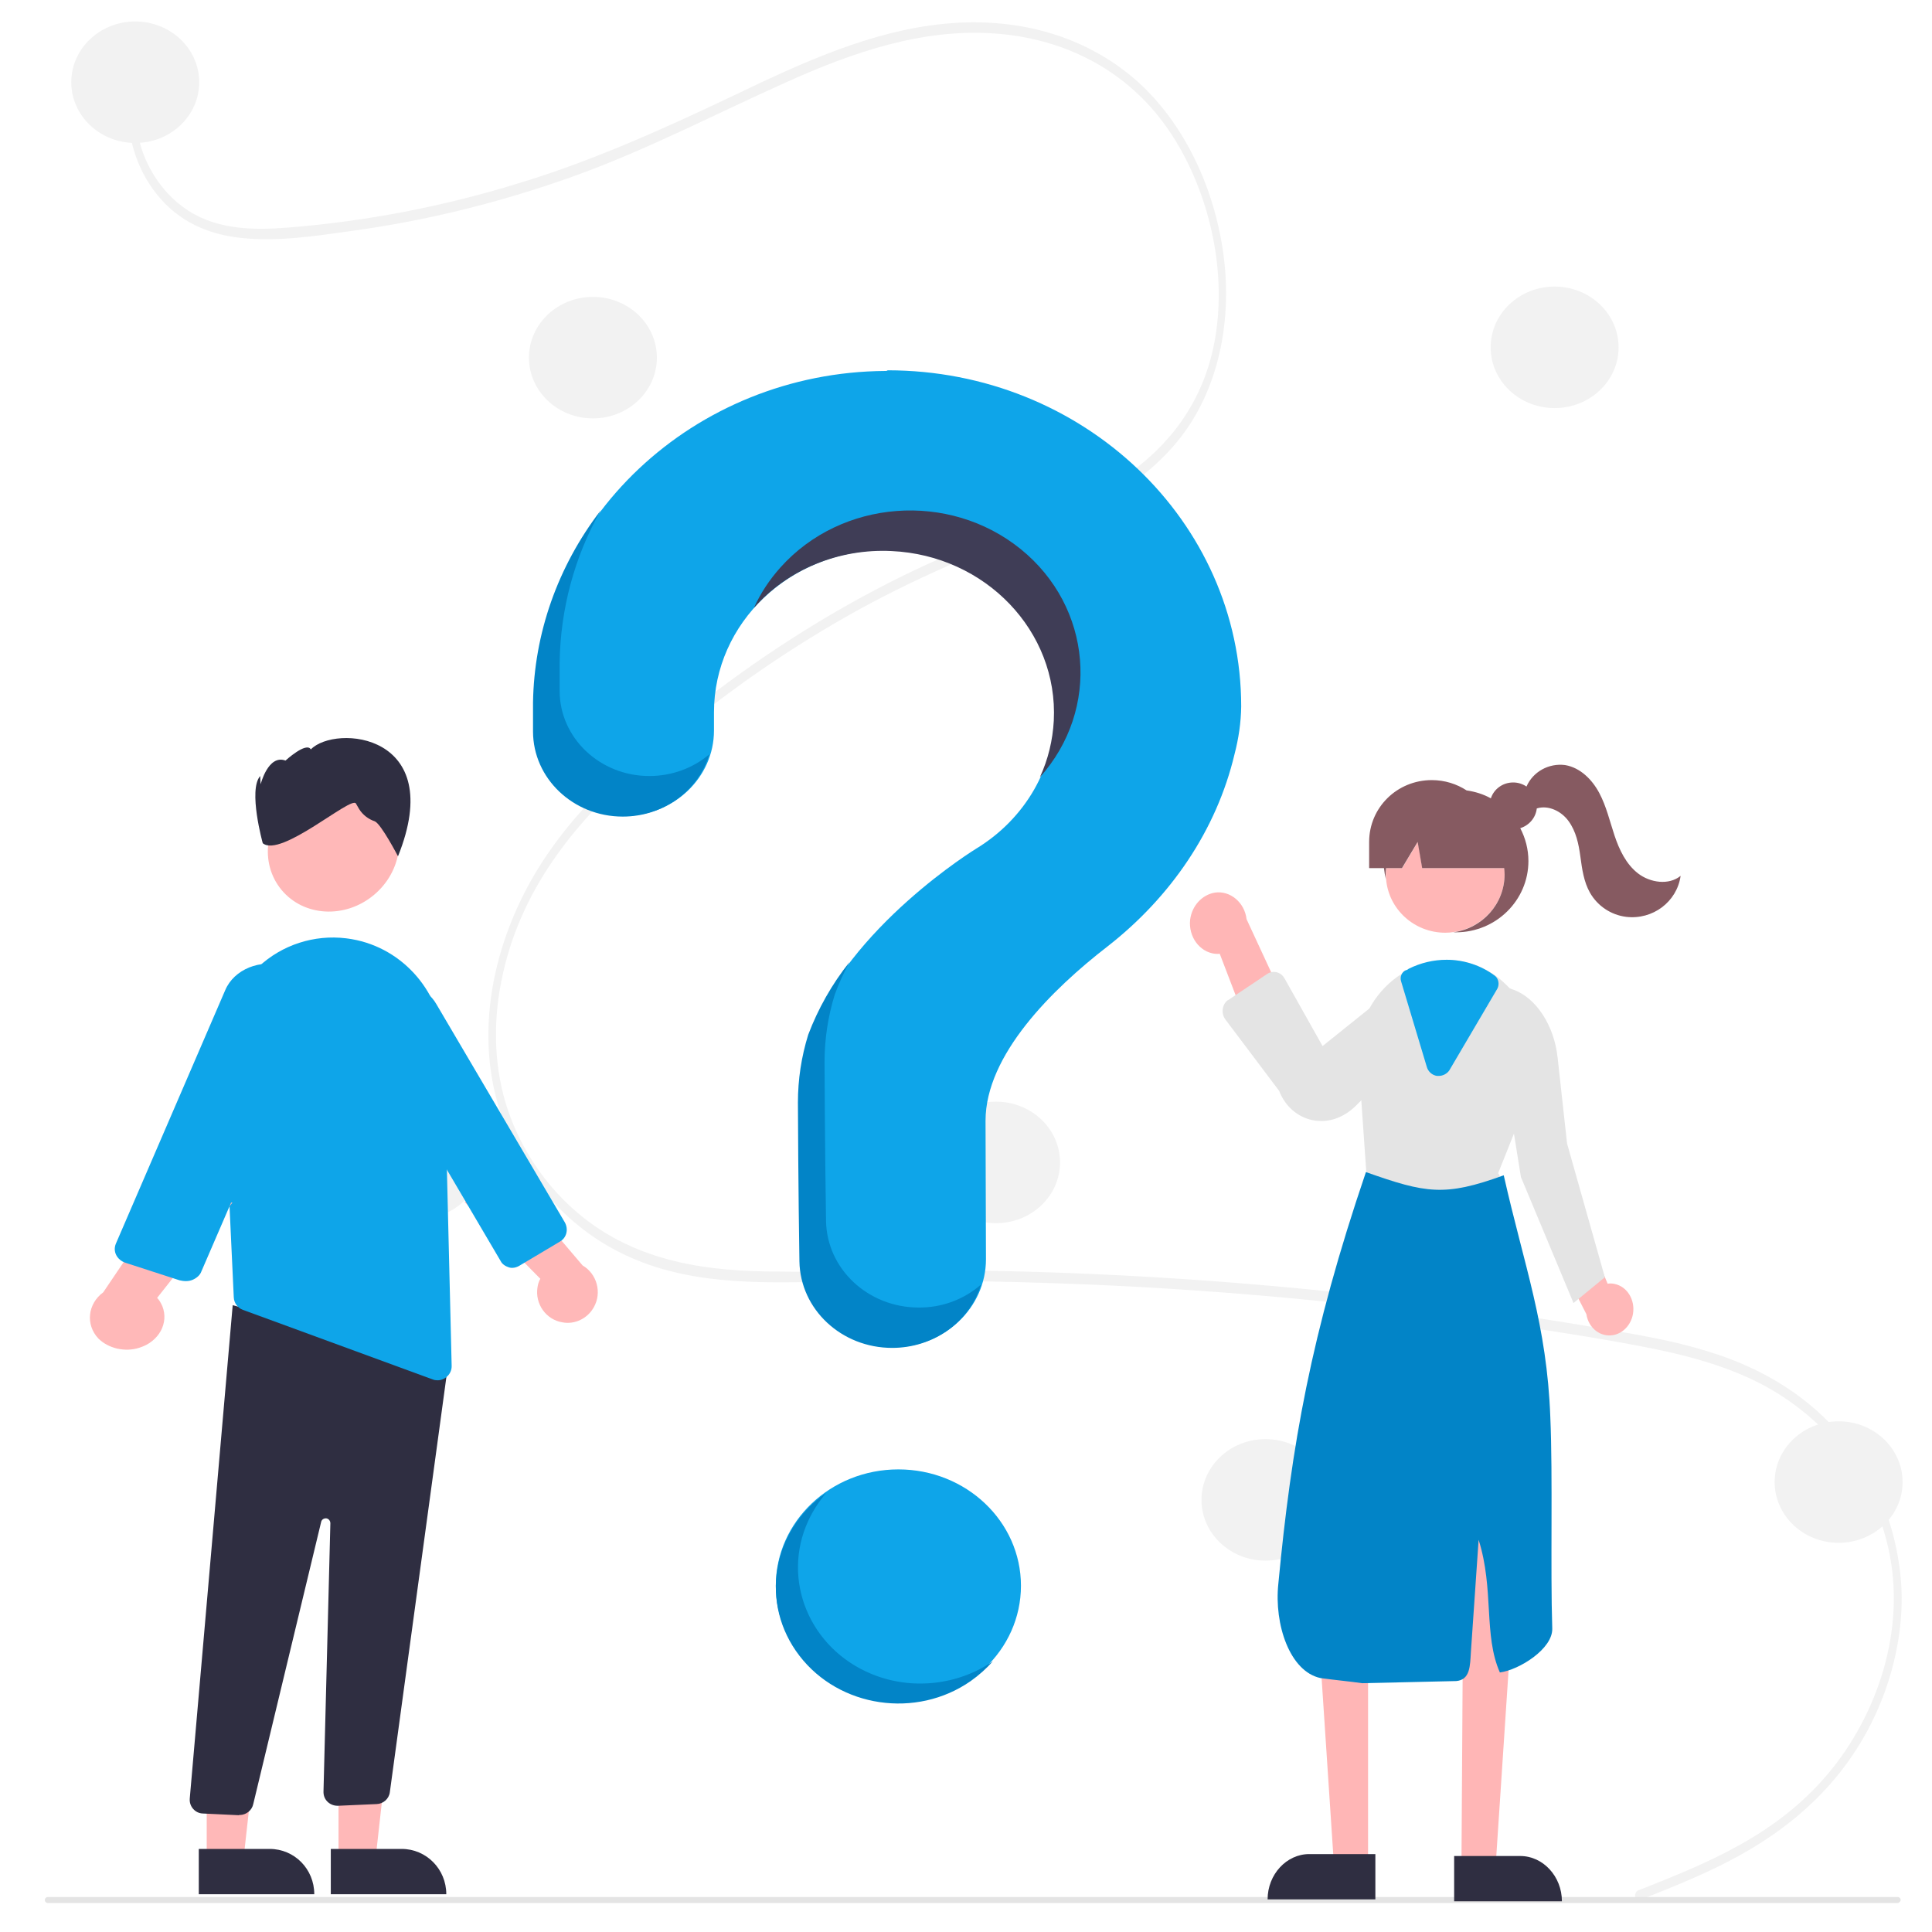 <?xml version="1.0" encoding="utf-8"?>
<!-- Generator: Adobe Illustrator 24.1.1, SVG Export Plug-In . SVG Version: 6.00 Build 0)  -->
<svg version="1.1" id="f9c5e9d6-e0c2-49fb-9e36-725fc7f10ee6"
	 xmlns="http://www.w3.org/2000/svg" xmlns:xlink="http://www.w3.org/1999/xlink" x="0px" y="0px" viewBox="0 0 900 900"
	 style="enable-background:new 0 0 900 900;" xml:space="preserve">
<style type="text/css">
	.st0{fill:#0EA5E9;}
	.st1{fill:#F2F2F2;}
	.st2{fill:#E4E4E4;}
	.st3{fill:#0284C7;}
	.st4{fill:#3F3D56;}
	.st5{fill:#FFB6B6;}
	.st6{fill:#2F2E41;}
	.st7{fill:#865A61;}
	.st8{fill:#FFB8B8;}
</style>
<ellipse class="st0" cx="418.5" cy="738.7" rx="57.1" ry="54.2"/>
<path class="st1" d="M763,880.7c31-12.3,64.1-25.2,88.7-54.6c22-26.2,36.9-66.3,27.8-105.6c-9.1-39.3-36.3-65.5-64.4-78.4
	c-15.9-7.3-32.7-11.5-49.4-14.7c-18.1-3.5-36.3-6.4-54.5-9.1C637.3,607,563.2,600.1,489,597.7c-36.7-1.3-73.4-1.1-110.1-0.5
	c-32.7,0.6-67.2,0.6-97.6-17.9c-23.7-14.4-45-40.4-51.7-74.6c-7.6-39.6,6.4-79.9,26.6-108.5c10.6-15.2,22.9-27.8,35.7-39.5
	c13.9-12.6,28.2-24.4,42.8-35.5c28.8-21.6,59-40.1,90.3-55.1c15.3-7.3,31-13.7,46.7-19.7c13.3-5,26.7-9.9,39.5-16.8
	c24.9-13.1,48.5-35.3,54.8-71.7c6-34.5-4.1-71.9-21.8-97.6c-20.5-29.7-51.3-42.7-81-44.7c-33.2-2.4-65.7,8.6-96.9,22.7
	c-33.3,14.9-65.9,32-99.9,44.1c-33.7,12-68.1,20.5-102.8,25.2c-17,2.4-34.5,5.1-51.7,3.2c-14.4-1.6-28.6-7.2-39.1-20.6
	c-9.1-11.5-14.5-27.5-12.6-44.1c0.4-3,3.9-1.8,3.5,1.3c-2.3,20.5,8.2,39.1,21.1,48.7c14.8,11.2,33.1,11.2,49.6,9.9
	c36-2.9,71.7-9.7,106.8-20.5c34.5-10.4,67.8-25.4,101-41.2c31.6-15.2,63.8-29.9,97.5-33.2c29.2-2.9,60.1,2.9,85.6,23
	c22.4,17.7,38.9,47.5,44.2,81.5c5.2,33.2-1.9,66.8-21,90c-19.7,24-46.7,34.4-71.9,43.8c-32,12-63.1,26-93.4,44.3
	c-30.7,18.4-60.1,40.3-87.9,65.3c-26.8,24.3-53.3,54.8-61.8,98.3c-4,20.1-3.3,41.5,3.4,60.7c5.9,16.9,15.6,31.2,26.9,42.2
	c26.9,26.2,60.9,31.6,93.4,32.1c36.6,0.6,73.1-1,109.7-0.2c74.5,1.6,148.8,7.7,223,18.1c18.6,2.6,37.2,5.4,55.8,8.6
	c16.7,2.9,33.4,5.6,49.8,10.7c29.2,8.9,57.6,26.2,75.7,59c8.1,14.2,13,31,14.4,48.6c1.3,18.4-2.2,36.9-8.4,53.2
	c-13.9,36.3-39.9,59.3-67.7,74.5c-14.8,8.1-30.2,14.2-45.6,20.3C761.6,886.3,760.8,881.6,763,880.7L763,880.7z"/>
<ellipse class="st1" cx="63" cy="38.3" rx="29.8" ry="28.3"/>
<ellipse class="st1" cx="276.2" cy="166.6" rx="29.8" ry="28.3"/>
<ellipse class="st1" cx="421" cy="212.9" rx="29.8" ry="28.3"/>
<ellipse class="st1" cx="530.2" cy="333.2" rx="29.8" ry="28.3"/>
<ellipse class="st1" cx="724.2" cy="161.8" rx="29.8" ry="28.3"/>
<ellipse class="st1" cx="195.1" cy="539.5" rx="29.8" ry="28.3"/>
<ellipse class="st1" cx="464" cy="541.5" rx="29.8" ry="28.3"/>
<ellipse class="st1" cx="589.5" cy="698.7" rx="29.8" ry="28.3"/>
<ellipse class="st1" cx="856.5" cy="690.4" rx="29.8" ry="28.3"/>
<path class="st0" d="M412.4,172.8c-89.2,0.6-162.3,69.4-163.5,154.2c0,0.8,0,6.2,0,13.4c0,21.9,18.7,39.7,41.8,39.7l0,0
	c23.1,0,41.9-17.8,41.9-39.8l0,0c0-5,0-8.3,0-8.5c0-41.6,35.5-75.5,79.4-75.5s79.4,33.7,79.4,75.5c0,25.7-13.8,49.6-36.6,63.5l0,0
	c0,0-59.6,36.4-77.8,86.4l0,0c-3.2,10.3-4.8,20.9-4.8,31.6c0,4.4,0.2,42.8,0.7,74c0.4,22.4,19.6,40.3,43.2,40.3l0,0
	c23.8,0,43.2-18.4,43.2-41c0-0.1,0-0.1,0-0.2c-0.1-28.5-0.2-61.8-0.2-64.3c0-30.7,31.1-61.3,56.8-81.2c29.5-23,50.8-54.2,59.2-89.6
	c1.9-7.3,3-14.7,3.1-22.2c0-86.4-73.7-156.6-164.7-156.6C413.2,172.8,412.8,172.8,412.4,172.8z"/>
<path class="st2" d="M883.9,886.5H22.4c-0.9,0-1.5-0.6-1.5-1.4c0-0.8,0.6-1.4,1.5-1.4h861.5c0.9,0,1.5,0.6,1.5,1.4
	C885.4,885.7,884.7,886.5,883.9,886.5z"/>
<path class="st3" d="M302.5,361.5L302.5,361.5c-23.1,0-41.8-17.8-41.8-39.7c0-7.2,0-12.7,0-13.4c0.4-24.6,6.8-48.8,19.1-70.6
	c-20,26.1-31,57.3-31.5,89.5c0,0.8,0,6.2,0,13.4c0,21.9,18.7,39.7,41.8,39.7l0,0c18.7,0,35.2-11.8,40.3-29
	C322.8,357.9,312.8,361.5,302.5,361.5z"/>
<path class="st4" d="M415.3,256.7c43.8,2,77.7,37.4,75.6,79c-0.5,9.1-2.6,18-6.5,26.4c28.4-31.7,24.4-79.3-8.9-106.3
	c-33.4-27-83.5-23.2-111.9,8.5c-5.1,5.7-9.3,12-12.4,18.9C366.9,265.3,390.7,255.5,415.3,256.7z"/>
<path class="st3" d="M428,609.1L428,609.1c-23.6,0-42.8-17.9-43.2-40.3c-0.5-31.2-0.7-69.7-0.7-74c0-10.7,1.6-21.3,4.8-31.6l0,0
	c1.9-5.2,4.2-10.1,6.8-15c-8.2,10.3-14.6,21.7-19.2,33.8l0,0c-3.2,10.3-4.8,20.9-4.8,31.6c0,4.4,0.2,42.8,0.7,74
	c0.4,22.4,19.6,40.3,43.2,40.3l0,0c19.2,0,36.1-12,41.4-29.5C449.1,605.3,438.8,609.2,428,609.1z"/>
<path class="st3" d="M406,779.8c-28.9-11.9-42.1-43.9-29.5-71.3c2.1-4.6,5-9,8.3-13c-25.4,17.7-31,51.6-12.4,75.8
	s54.4,29.5,79.8,11.8c3.8-2.7,7.3-5.8,10.3-9.2C446,785.2,424.4,787.4,406,779.8z"/>
<g>
	<g>
		<path class="st2" d="M697.9,546.5l14.3-35.8c7.2-17.1,3.5-37.3-9-50.4c-1.3-1.4-2.6-2.5-4-3.8c-7-5.9-15.8-9.3-24.8-9.3
			c-6,0-12,1.4-17.5,4.2c-0.5,0.3-0.9,0.4-1.4,0.7c-0.9,0.4-1.8,1-2.6,1.6c-11.3,7.1-19,19.7-20.5,33.8l4,57.4
			c-0.8,2.2,22.2,46.7,10.4,102.1l3-2.6C642.7,598.2,707.3,558.8,697.9,546.5z"/>
	</g>
	<polygon class="st5" points="637.3,868.7 621.4,868.7 613.7,752.2 637.3,752.2 	"/>
	<path class="st6" d="M609.9,863.7h30.8l0,0v21.1l0,0h-50.2l0,0l0,0C590.5,873.2,599.3,863.7,609.9,863.7z"/>
	<polygon class="st5" points="681.9,693.1 704.4,753.2 696.7,869.6 680.8,869.6 	"/>
	<path class="st6" d="M727.6,885.7L727.6,885.7L727.6,885.7h-50.2l0,0v-21.1l0,0h30.8C718.8,864.6,727.6,874.1,727.6,885.7z"/>
	<path class="st5" d="M554.4,428.5c-0.8,7.8,4.3,14.9,11.5,15.8c0.8,0.1,1.6,0.1,2.3,0l17.9,46.7l13.6-21.8l-19-41
		c-0.9-7.8-7.6-13.4-14.7-12.4C559.9,416.8,555.2,422,554.4,428.5L554.4,428.5z"/>
	<path class="st2" d="M615.7,522.2c-1.4,0-2.9-0.1-4.3-0.4c-6.9-1.4-12.8-6.5-15.5-13.6l-25-33.2c-2.1-2.7-1.7-6.8,0.8-8.9
		c0.3-0.1,0.4-0.3,0.7-0.4l17.9-12c2.7-1.8,6.4-1,8.1,2.1l0,0l17.7,31.5l33.9-27.2c6.3-3.5,13.8-1,17.1,5.8c2.6,5.4,1.7,12-2.3,16.3
		l-33.7,33.4C626.6,519.8,621.3,522.2,615.7,522.2z"/>
	<path class="st0" d="M670.2,501.2c-0.3,0-0.5,0-0.8,0c-2.2-0.3-4.2-2-4.8-4.4l-11.9-39.6c-0.7-2.1,0.3-4.4,2.1-5.2l0.4-0.1
		c0.4-0.1,0.7-0.4,1-0.6c5.6-2.8,11.6-4.2,17.7-4.2c7.9,0,15.8,2.5,22.4,7.4c1.8,1.3,2.3,4.1,1.2,6.1l-22.4,38.1
		C674.1,500.1,672.3,501.2,670.2,501.2z"/>
	<g>
		<path class="st5" d="M700.8,404.4h-38.2l-2.1-12.2l-7.3,12.2h-7.4c-0.1,0.9-0.2,1.9-0.2,2.9c0,0.8,0,1.5,0.1,2.3
			c1.2,14,13.1,24.9,27.6,24.9c1.3,0,2.5-0.1,3.7-0.3c13.5-1.8,23.9-13.2,23.9-27C700.9,406.3,700.9,405.3,700.8,404.4z"/>
		<path class="st7" d="M763.1,406.9c-5.6-4.3-8.8-11.1-11-17.7c-2.2-6.6-3.8-13.6-7.1-19.8c-3.3-6.2-8.8-11.8-15.9-13
			c-7.6-1-15,3.1-18,10c-1.8-1.2-3.9-1.9-6.2-1.9c-4.9,0-9,3.1-10.4,7.4c-3.4-1.9-7.2-3.1-11.3-3.7c-4.6-3-10.2-4.8-16.2-4.8
			c-16.2,0-29.2,12.8-29.2,28.8v12.2h6.9c0.2,1.8,0.5,3.5,0.9,5.2c-0.1-0.8-0.1-1.5-0.1-2.3c0-1,0.1-1.9,0.2-2.9h7.4l7.3-12.2
			l2.1,12.2h38.2c0.1,0.9,0.2,1.9,0.2,2.9c0,13.8-10.4,25.2-23.9,27c0.4,0,0.9,0,1.3,0c18.6,0,33.7-14.9,33.7-33.2
			c0-5.5-1.4-10.7-3.8-15.3c4.1-1.3,7.2-4.8,7.7-9.2c5.4-1.7,11.5,1.3,14.8,5.9c3.5,4.8,4.7,10.6,5.5,16.5
			c0.8,5.9,1.6,11.8,4.5,16.9c3.5,6.1,9.7,10.3,16.8,11.2c12.4,1.5,23.7-7,25.4-19.1C777.4,412.5,768.7,411.2,763.1,406.9z"/>
	</g>
	<path class="st3" d="M636.3,546c28,9.9,36.7,11.5,64.2,1.5c9.6,42.6,20.1,69.5,21.7,112.7c1.2,27.5,0,70.5,0.9,98.4
		c0.3,9.5-15.4,19.3-24.4,20.5c-7.7-17.4-2.6-38.7-9.9-61.8c-1.4,20.8-2.5,36.4-3.6,52.3c-0.4,6.4-0.3,12.9-6.8,13.5
		c-14.5,0.3-29.3,0.7-43.8,1c-6.4-0.9-13.1-1.5-19.5-2.4c-14.3-3.1-21.6-25-19.6-43.9C601.6,673.5,610.6,621.6,636.3,546z"/>
	<path class="st8" d="M760.7,612.1c1.1-6.6-2.7-12.8-8.6-14c-1-0.2-2.1-0.3-3.2-0.1l-16.2-38.5l-10.8,19.1l17.1,33.6
		c1,6.6,6.7,10.9,12.7,9.7C756.2,621,759.8,617.1,760.7,612.1L760.7,612.1z"/>
	<path class="st2" d="M708.5,548.3L708.5,548.3l-13.1-81.6l0-0.1l3.3-7.8l6.2,2.2c10.7,3.8,19.1,16.7,20.7,31.7l4.4,40l17.6,62.3
		l-14.6,12L708.5,548.3z"/>
</g>
<g>
	<polygon class="st8" points="157.7,866.3 174.9,866.3 183,793.7 157.7,793.7 	"/>
	<path class="st6" d="M207.9,882.4h-53.8l0,0v-21.1l0,0h33C198.6,861.3,207.9,870.7,207.9,882.4L207.9,882.4L207.9,882.4z"/>
	<polygon class="st8" points="96.3,866.3 113.4,866.3 121.5,793.7 96.3,793.7 	"/>
	<path class="st6" d="M146.4,882.4H92.6l0,0v-21.1l0,0h33C137.2,861.3,146.4,870.7,146.4,882.4L146.4,882.4L146.4,882.4z"/>
	<path class="st6" d="M111.3,845.6l-16.8-0.8c-3.6-0.1-6.4-3.3-6.1-6.9c0,0,0,0,0-0.1l20-229.8l92.1,25.2l8.9-2.4l-27.8,204.1
		c-0.4,3.1-3.1,5.4-6.1,5.5l-18,0.8c-3.6,0.1-6.7-2.5-6.8-6.2c0-0.1,0-0.4,0-0.6l3.2-124.8c0-1.3-1-2.3-2.1-2.3s-2,0.7-2.2,1.7
		l-31.6,131.3c-0.6,3.1-3.4,5.2-6.4,5.2H111.3z"/>
	<path class="st0" d="M103.7,491.8l3.8,82.5l1.4,30c0.1,2.7,1.8,5,4.3,5.9l88.4,32.4c0.7,0.3,1.5,0.4,2.2,0.4c3.6,0,6.6-3,6.6-6.5
		c0-0.1,0-0.1,0-0.3L206.8,488c-0.6-25-18.6-46.3-42.9-50.5c-0.8-0.1-1.7-0.3-2.7-0.4c-14.8-1.8-29.8,3-40.8,13.3
		C109.1,461.1,103,476.2,103.7,491.8L103.7,491.8z"/>
	<path class="st8" d="M262,616c-7.6-1.2-12.9-8.6-11.6-16.4c0.2-1.3,0.6-2.7,1.3-3.9l-35.3-35.8l25.4-5.2l29.6,34.8
		c6.7,3.9,9.1,12.7,5.2,19.5C273.7,614.2,267.8,617.1,262,616z"/>
	<path class="st0" d="M237.1,590.4c-1.6-0.5-3.2-1.5-3.9-3l-59.8-101.6c-5-8.3-2.2-19.3,6.1-24.2c8.2-5,19-2.3,23.8,6.2l0,0
		l59.8,101.6c1.8,3.2,0.9,7.2-2.3,9l-18.8,11.2C240.5,590.5,238.7,590.9,237.1,590.4L237.1,590.4z"/>
	
		<ellipse transform="matrix(0.769 -0.639 0.639 0.769 -216.271 190.292)" class="st8" cx="155.4" cy="394.6" rx="31.5" ry="29.3"/>
	<path class="st6" d="M165.8,374.3c0.4,0.7,0.9,1.6,1.5,2.6c1.7,2.7,4.3,4.7,7.3,5.7c3,1.3,10.8,16.3,10.8,16.3
		c23.1-57.4-29.3-61.5-40.6-49.8c-2.1-3.7-11.8,5.2-11.8,5.2c-8.1-3-11.6,11.1-11.6,11.1l-0.2-3.9c-5.7,6.5,1.2,31.3,1.2,31.3
		C130.8,399.8,163.7,370.6,165.8,374.3z"/>
	<path class="st8" d="M65,627.8c9-2.8,13.8-11.5,10.6-19.4c-0.6-1.3-1.3-2.7-2.4-3.8l35.1-44.4l-31.7-0.4L48.1,602
		c-7.3,5.4-8.3,15.1-2.3,21.5C50.5,628.2,58.3,630,65,627.8z"/>
	<path class="st0" d="M89.7,596.2c1.9-0.8,3.5-2.2,4.1-3.9l51-118.1c4.3-9.7-1.3-20.6-12.4-24.1c-10.9-3.6-23.4,1.4-27.5,11.2l0,0
		L54,579.3c-1.6,3.7,0.5,7.7,4.6,9l25,8.1C85.6,596.9,87.8,597,89.7,596.2L89.7,596.2z"/>
</g>
</svg>
